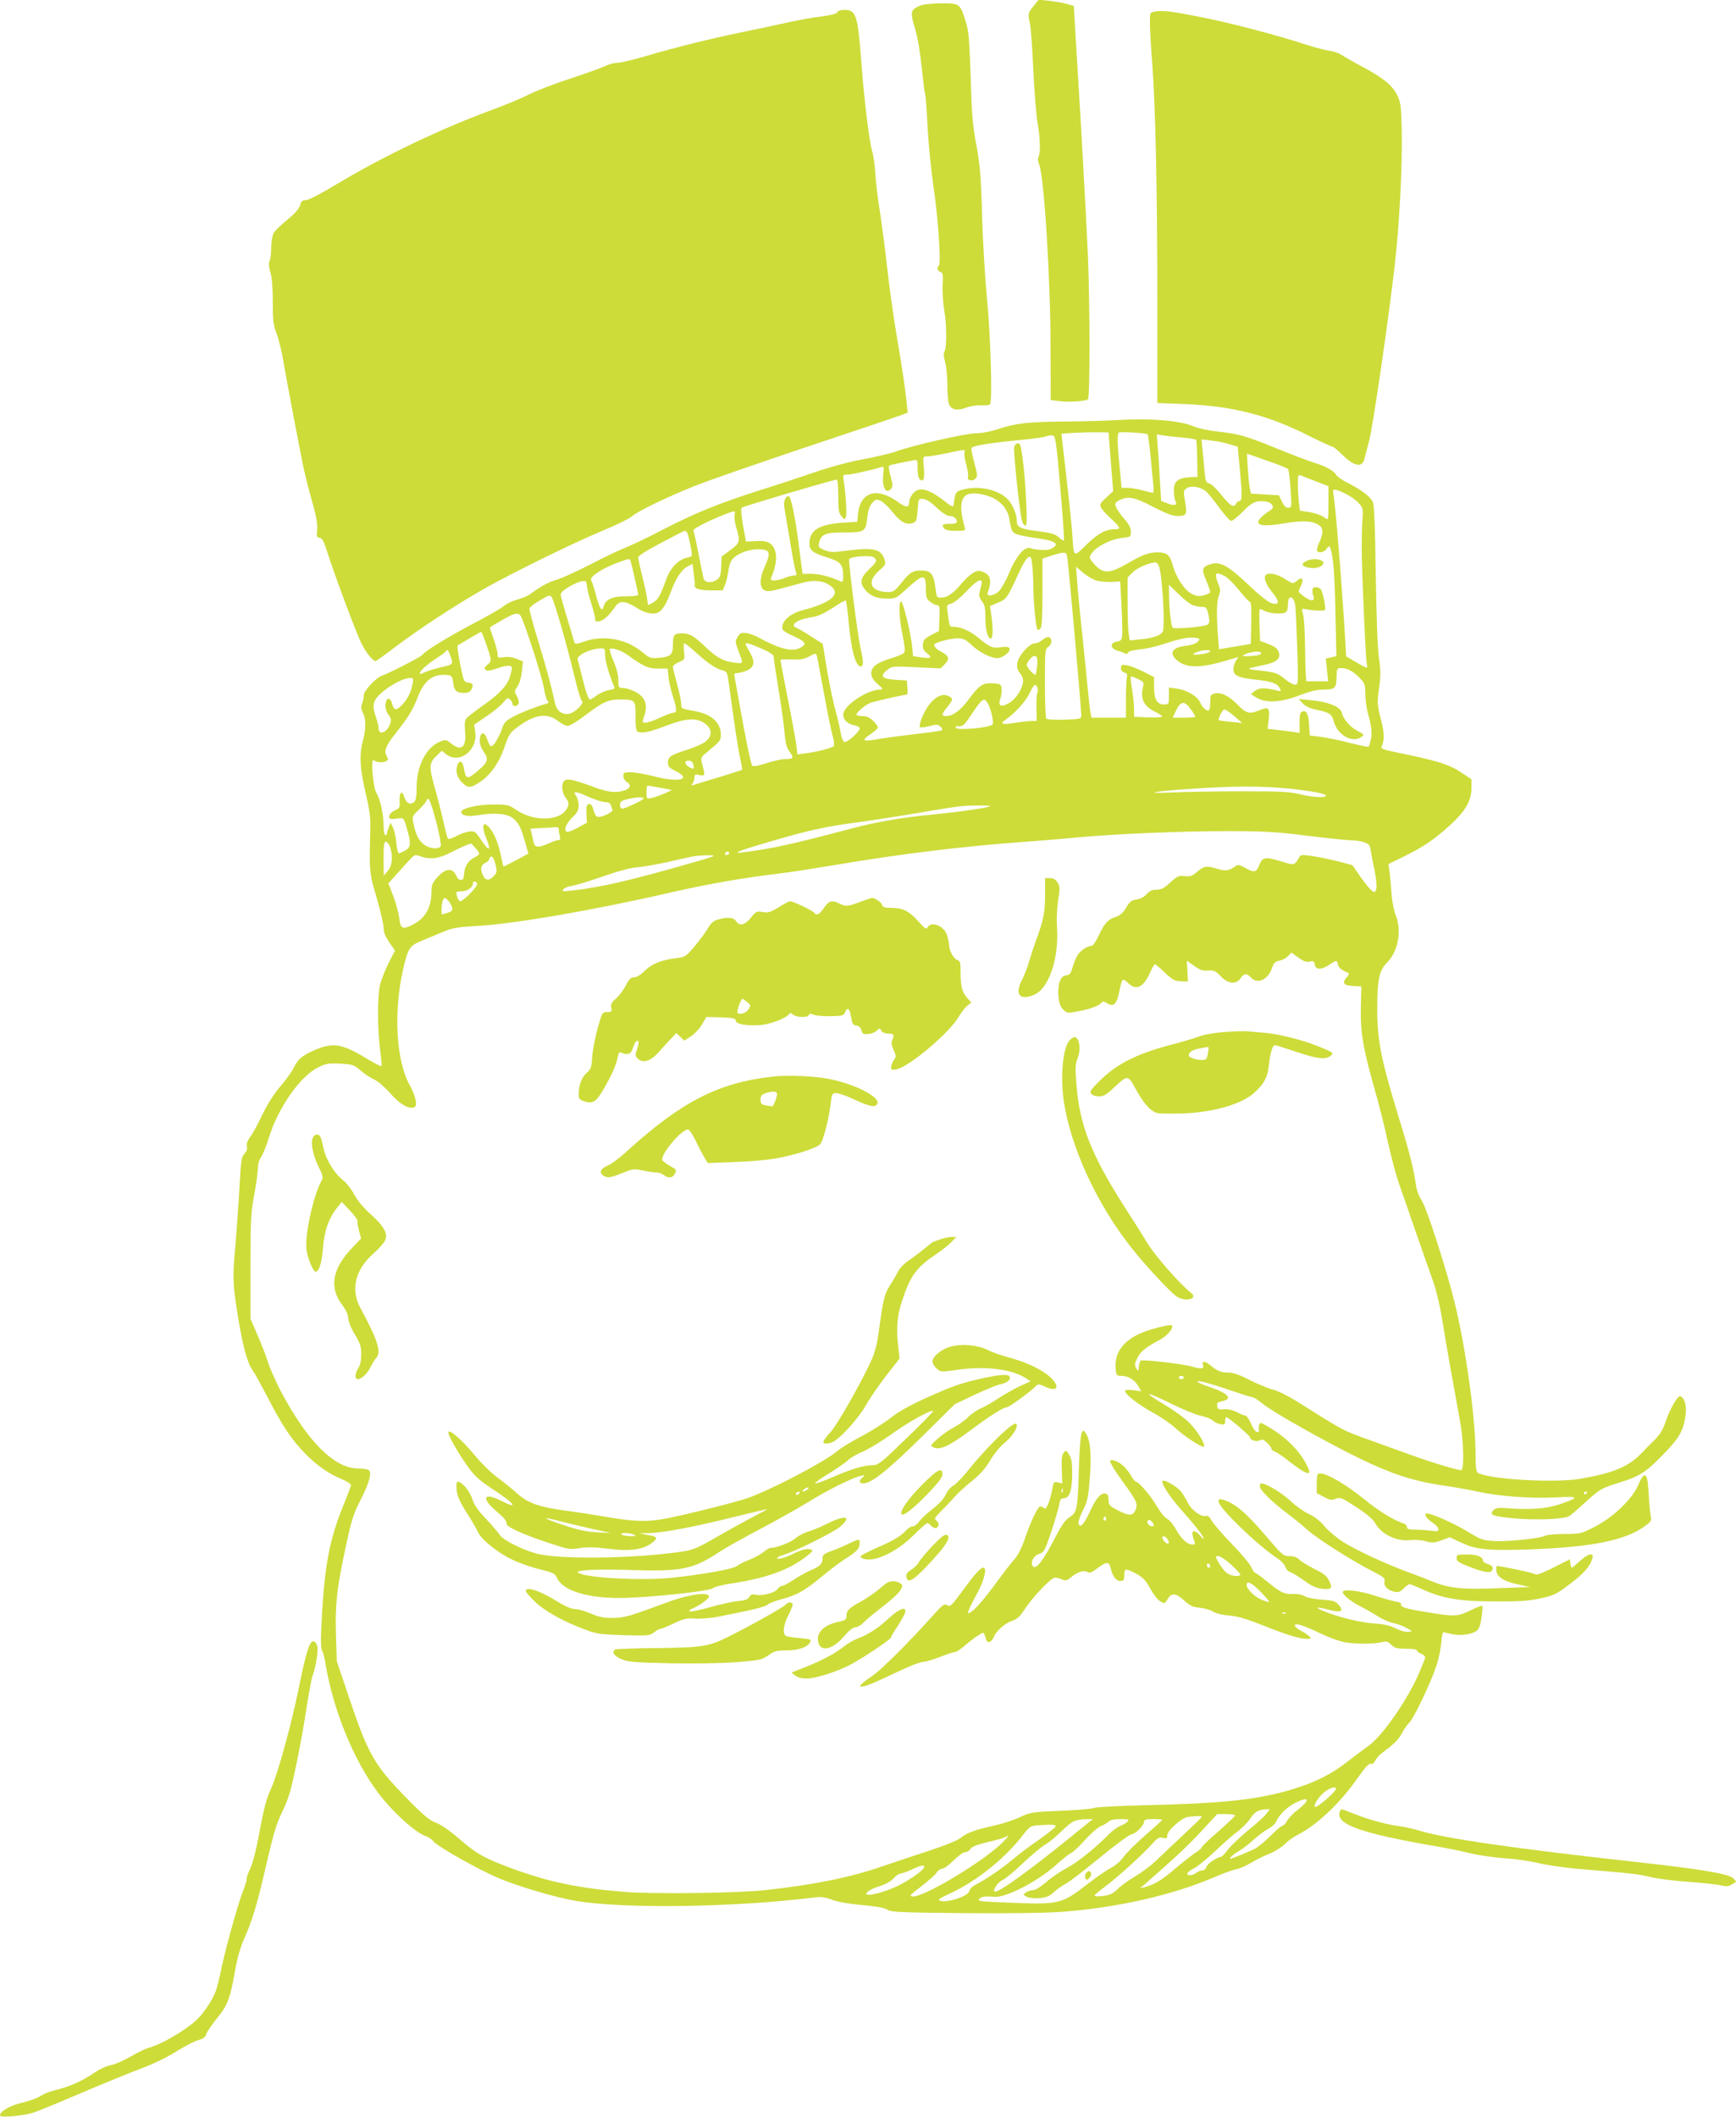 <?xml version="1.0" standalone="no"?>
<!DOCTYPE svg PUBLIC "-//W3C//DTD SVG 20010904//EN"
 "http://www.w3.org/TR/2001/REC-SVG-20010904/DTD/svg10.dtd">
<svg version="1.0" xmlns="http://www.w3.org/2000/svg"
 width="1050pt" height="1280pt" viewBox="0 0 1050 1280"
 preserveAspectRatio="xMidYMid meet">
<g transform="translate(0,1280) scale(0.1,-0.1)"
fill="#cddc39" stroke="none">
<path d="M6252 12764 c-35 -42 -36 -49 -22 -109 5 -22 14 -148 20 -280 6 -132
18 -276 26 -321 16 -90 18 -182 5 -203 -5 -8 -4 -26 4 -45 30 -70 69 -694 69
-1103 l1 -322 54 -7 c54 -7 152 -1 171 11 13 8 13 546 0 875 -6 135 -24 472
-40 750 -17 278 -34 561 -38 630 l-7 124 -42 12 c-23 7 -70 15 -106 19 l-64 7
-31 -38z"/>
<path d="M5565 12766 c-58 -25 -61 -37 -32 -134 17 -55 32 -144 42 -241 9 -85
18 -158 21 -162 3 -5 9 -91 14 -191 5 -101 21 -262 35 -358 29 -194 48 -470
34 -485 -14 -15 -10 -33 9 -39 15 -5 17 -16 13 -83 -1 -43 3 -109 10 -148 15
-82 16 -224 2 -250 -7 -12 -6 -31 3 -63 8 -25 14 -87 14 -138 0 -51 4 -104 10
-118 13 -34 50 -42 101 -22 22 9 62 16 90 15 27 -1 52 1 57 5 15 16 4 413 -18
636 -12 124 -26 353 -30 510 -7 242 -13 306 -35 425 -22 117 -28 185 -34 410
-8 231 -12 279 -30 335 -34 109 -36 110 -149 110 -57 -1 -109 -6 -127 -14z"/>
<path d="M5064 12726 c-3 -9 -37 -18 -99 -26 -52 -6 -143 -23 -202 -36 -60
-14 -184 -40 -277 -59 -197 -41 -397 -90 -585 -146 -74 -21 -149 -39 -168 -39
-19 0 -50 -8 -71 -19 -20 -10 -116 -44 -212 -76 -96 -31 -209 -75 -250 -96
-41 -21 -138 -62 -215 -90 -314 -115 -664 -282 -949 -453 -94 -57 -170 -96
-185 -96 -22 0 -29 -6 -36 -32 -7 -22 -33 -50 -78 -88 -38 -30 -75 -66 -82
-80 -8 -14 -14 -53 -15 -88 0 -35 -4 -71 -10 -81 -6 -12 -4 -34 5 -66 10 -32
15 -94 15 -180 0 -115 3 -141 24 -196 13 -35 31 -109 40 -164 17 -102 81 -439
117 -620 11 -55 36 -156 56 -224 26 -92 34 -136 31 -172 -4 -42 -3 -48 15 -51
16 -2 26 -22 47 -88 39 -124 178 -497 206 -551 29 -58 73 -111 88 -106 6 3 61
42 121 88 143 108 356 247 525 344 173 98 532 275 725 356 83 34 161 73 175
85 35 32 205 114 383 186 84 33 386 138 672 234 286 95 541 181 568 191 l47
18 -6 60 c-9 87 -28 215 -63 420 -17 99 -42 281 -56 405 -14 124 -35 281 -46
350 -11 69 -23 166 -25 215 -3 50 -12 110 -20 135 -16 53 -48 312 -64 530 -21
286 -32 320 -101 320 -24 0 -42 -5 -45 -14z"/>
<path d="M6985 12730 c-30 -5 -30 -5 -30 -75 1 -39 6 -137 13 -220 20 -256 32
-773 32 -1436 l0 -636 158 -6 c295 -12 505 -65 752 -189 74 -37 140 -68 147
-68 6 0 34 -22 62 -50 71 -71 122 -80 134 -23 4 15 16 62 27 103 23 82 116
721 155 1058 30 258 48 614 43 829 -3 141 -6 163 -26 205 -31 63 -79 102 -209
173 -60 32 -119 66 -133 75 -14 10 -45 20 -70 23 -25 4 -88 20 -140 37 -174
57 -452 130 -624 164 -188 38 -246 45 -291 36z"/>
<path d="M6760 10260 c-63 -4 -205 -8 -315 -9 -227 -2 -302 -10 -409 -46 -46
-15 -97 -25 -133 -25 -61 0 -395 -76 -489 -112 -29 -10 -113 -30 -188 -44 -82
-15 -197 -45 -293 -78 -87 -30 -239 -80 -338 -111 -244 -77 -400 -141 -590
-240 -88 -46 -187 -93 -220 -106 -33 -12 -127 -57 -210 -100 -82 -42 -175 -85
-206 -94 -50 -14 -96 -39 -166 -90 -12 -9 -44 -22 -72 -30 -28 -7 -68 -26 -88
-43 -21 -16 -105 -64 -188 -107 -144 -76 -287 -163 -300 -185 -7 -11 -205
-113 -243 -125 -36 -11 -112 -92 -112 -120 0 -13 -4 -35 -10 -50 -7 -19 -6
-34 5 -55 19 -37 19 -99 0 -170 -23 -84 -18 -168 16 -313 23 -97 31 -152 29
-207 -7 -273 -7 -276 38 -428 23 -79 42 -161 42 -182 0 -27 10 -52 34 -88 l35
-50 -39 -77 c-22 -43 -45 -103 -52 -134 -16 -72 -15 -269 1 -389 7 -51 11 -96
8 -99 -3 -3 -47 20 -98 51 -143 87 -201 94 -315 42 -72 -33 -90 -49 -119 -106
-13 -25 -49 -74 -80 -110 -36 -42 -75 -103 -108 -170 -27 -58 -61 -120 -75
-137 -16 -22 -22 -40 -19 -55 4 -15 -1 -30 -14 -44 -18 -19 -22 -42 -30 -195
-5 -96 -17 -257 -25 -359 -18 -201 -17 -229 15 -430 28 -173 57 -282 87 -323
13 -17 55 -95 95 -171 88 -170 143 -252 223 -334 71 -73 144 -124 224 -157 32
-13 56 -29 55 -37 -1 -7 -22 -62 -47 -123 -80 -197 -110 -348 -128 -648 -9
-158 -9 -213 0 -227 6 -10 16 -49 22 -87 46 -275 170 -579 317 -774 89 -118
229 -245 293 -264 13 -4 32 -18 42 -30 24 -31 280 -175 398 -224 121 -50 337
-114 459 -135 290 -50 967 -40 1447 20 39 5 64 2 107 -14 34 -13 104 -25 183
-32 85 -8 136 -17 153 -29 22 -14 78 -16 471 -20 286 -2 499 1 595 9 329 26
654 100 901 205 56 24 118 47 139 51 20 3 61 21 91 39 30 18 80 43 111 55 32
13 73 38 92 57 19 19 53 44 75 55 121 61 262 194 371 351 42 60 65 85 76 81
10 -3 20 5 27 20 6 13 28 37 49 52 65 47 94 77 115 118 11 21 30 48 43 60 26
24 132 247 164 346 12 35 24 95 28 132 3 37 9 68 12 68 3 0 26 -5 50 -11 53
-12 124 -3 153 20 15 13 23 36 29 81 5 35 7 66 4 69 -3 3 -35 -9 -71 -27 -77
-38 -97 -39 -269 -10 -127 20 -160 32 -150 49 3 4 -11 11 -32 14 -21 4 -80 20
-131 37 -87 28 -174 39 -189 25 -12 -12 41 -58 102 -89 33 -17 83 -45 110 -63
28 -17 68 -35 90 -39 21 -4 57 -17 80 -29 40 -22 40 -22 12 -25 -16 -2 -48 7
-75 21 -34 17 -70 26 -132 30 -87 6 -215 38 -305 75 -59 24 -43 28 34 7 71
-18 92 -8 59 29 -20 24 -32 28 -103 33 -46 3 -91 12 -105 21 -14 9 -42 15 -65
13 -55 -3 -79 8 -158 73 -38 31 -72 56 -77 56 -4 0 -14 15 -21 32 -7 18 -61
83 -120 143 -58 61 -113 124 -122 142 -12 22 -22 30 -35 26 -29 -7 -88 38
-109 82 -10 22 -29 52 -42 68 -25 30 -99 72 -109 62 -12 -11 39 -91 105 -166
90 -101 143 -169 143 -181 0 -6 -9 1 -21 16 -26 33 -53 35 -46 4 2 -13 8 -31
12 -40 5 -14 2 -18 -13 -18 -30 0 -68 35 -99 91 -15 28 -39 57 -54 65 -15 7
-42 41 -63 77 -33 59 -108 147 -126 147 -5 0 -20 21 -35 46 -27 46 -76 84
-108 84 -17 0 -17 -2 -1 -32 9 -18 41 -65 69 -104 79 -106 89 -129 73 -165
-16 -37 -40 -37 -109 -1 -49 26 -54 31 -54 62 0 25 -5 35 -18 38 -28 6 -57
-26 -92 -103 -37 -81 -61 -107 -71 -80 -4 10 6 42 25 80 29 57 33 76 43 202
11 144 2 229 -26 268 -13 18 -14 18 -24 -1 -6 -11 -13 -100 -16 -199 -7 -262
-11 -279 -56 -309 -29 -19 -50 -50 -93 -133 -67 -129 -109 -184 -128 -166 -21
21 1 66 37 77 29 9 33 17 73 135 23 69 44 143 48 163 4 31 10 38 28 38 34 0
50 49 50 150 0 67 -4 92 -19 115 -18 27 -19 28 -33 9 -11 -14 -14 -41 -11
-102 l3 -82 -26 5 c-24 6 -27 3 -33 -32 -13 -74 -37 -136 -49 -124 -6 6 -17
11 -25 11 -15 0 -57 -87 -97 -205 -17 -49 -41 -94 -60 -115 -18 -19 -65 -80
-105 -135 -76 -104 -133 -170 -162 -186 -16 -8 -17 -7 -8 16 5 14 27 58 49 98
44 80 63 157 39 157 -18 0 -49 -34 -132 -147 -61 -84 -69 -91 -87 -80 -18 11
-27 4 -92 -68 -137 -154 -312 -328 -362 -360 -28 -18 -57 -41 -65 -50 -14 -16
-12 -17 20 -11 19 4 99 38 178 77 79 38 156 69 172 69 16 0 63 14 105 30 42
17 83 30 91 30 9 0 38 19 64 43 27 23 63 50 80 60 32 20 29 21 45 -28 7 -25
32 -17 45 15 16 39 69 85 114 100 27 8 46 26 73 68 51 77 161 192 184 192 10
0 29 -5 43 -11 22 -10 29 -8 56 15 37 31 77 43 99 29 11 -7 26 -1 59 24 53 40
70 41 78 6 13 -55 33 -83 59 -83 22 0 25 4 25 35 0 42 9 43 75 7 40 -22 56
-40 82 -88 17 -32 44 -67 59 -76 27 -17 28 -17 46 12 24 40 50 38 101 -9 35
-32 51 -39 94 -43 28 -3 64 -13 79 -23 15 -10 50 -19 78 -22 69 -5 112 -17
246 -70 129 -51 201 -73 245 -73 26 0 28 2 14 15 -9 9 -31 24 -49 33 -19 9
-36 23 -38 31 -7 21 48 5 152 -45 50 -24 115 -48 145 -54 66 -12 173 -13 224
-1 33 8 41 6 62 -15 21 -20 34 -24 90 -24 38 0 65 -4 65 -10 0 -6 11 -15 25
-20 14 -5 25 -15 25 -22 0 -7 -20 -56 -43 -109 -75 -166 -223 -375 -306 -431
-25 -18 -75 -55 -111 -83 -113 -90 -224 -143 -392 -189 -196 -52 -400 -72
-833 -82 -165 -4 -309 -11 -319 -17 -11 -5 -101 -13 -200 -17 -174 -7 -184 -9
-246 -38 -36 -17 -105 -40 -155 -51 -118 -26 -170 -45 -206 -76 -18 -14 -91
-44 -182 -74 -84 -27 -217 -72 -297 -99 -188 -65 -404 -109 -705 -142 -157
-18 -670 -24 -841 -11 -276 22 -451 57 -673 137 -176 64 -227 92 -333 184 -59
51 -111 87 -141 98 -39 14 -73 42 -176 147 -199 204 -234 265 -352 616 l-72
214 -5 157 c-6 188 6 288 60 538 34 159 47 199 89 280 54 106 70 167 48 181
-8 5 -36 9 -63 9 -144 0 -308 165 -469 470 -30 58 -65 137 -77 175 -12 39 -41
113 -64 165 l-41 95 0 315 c0 284 2 327 23 437 12 66 22 139 22 161 0 23 8 49
18 63 10 13 33 69 50 124 56 180 189 368 297 421 50 24 64 26 134 22 73 -4 82
-7 121 -41 23 -20 61 -45 84 -55 23 -11 66 -49 98 -85 57 -65 111 -96 144 -83
21 8 9 67 -27 132 -84 149 -100 447 -39 711 29 121 38 134 112 165 34 14 92
38 128 53 56 24 85 29 210 36 225 13 707 96 1180 205 219 50 433 87 660 114
52 6 199 29 325 50 388 66 772 113 1150 140 83 6 218 17 300 25 228 22 651 40
930 39 209 0 285 -4 466 -27 119 -15 238 -27 265 -28 27 0 65 -5 84 -12 30
-10 36 -17 41 -52 3 -22 14 -76 23 -119 9 -44 14 -92 11 -107 -6 -25 -9 -27
-26 -16 -11 7 -42 44 -69 83 l-50 72 -77 21 c-43 11 -113 26 -157 33 -66 10
-79 10 -86 -3 -31 -53 -30 -53 -104 -30 -102 32 -120 29 -139 -19 -18 -46 -32
-49 -87 -17 -33 18 -43 20 -57 9 -40 -28 -60 -31 -109 -16 -67 20 -82 18 -122
-17 -30 -26 -41 -30 -76 -27 -37 4 -45 1 -88 -39 -37 -34 -55 -43 -83 -43 -26
0 -42 -7 -59 -26 -14 -17 -37 -29 -61 -33 -32 -5 -43 -13 -64 -50 -19 -32 -36
-47 -66 -57 -46 -15 -65 -38 -102 -116 -15 -32 -33 -58 -41 -58 -27 0 -72 -31
-88 -62 -9 -17 -22 -50 -28 -72 -10 -33 -17 -42 -38 -44 -35 -4 -52 -53 -46
-129 4 -40 11 -60 29 -78 24 -23 25 -23 97 -9 72 13 125 35 137 54 4 6 15 4
30 -6 39 -26 61 -6 75 71 7 36 16 68 21 70 4 3 19 -6 33 -20 48 -48 94 -25
134 68 12 26 24 47 27 47 3 0 31 -23 61 -52 47 -44 60 -51 97 -52 l42 -1 -3
63 -4 63 44 -31 c34 -25 51 -31 84 -29 37 3 46 -2 77 -34 43 -47 95 -52 121
-12 20 30 37 32 61 5 39 -44 104 -16 128 55 11 32 20 41 46 46 18 4 41 16 52
28 l20 21 41 -30 c32 -23 49 -29 69 -25 23 5 28 3 31 -17 4 -33 40 -34 85 -4
46 32 51 32 55 4 3 -19 25 -37 63 -51 6 -2 2 -13 -7 -24 -33 -36 -23 -52 34
-55 l52 -3 -3 -130 c-3 -150 13 -243 84 -495 25 -85 61 -229 80 -319 20 -90
50 -202 67 -250 17 -47 63 -180 103 -296 40 -115 87 -249 104 -297 20 -55 43
-154 61 -270 28 -168 51 -300 101 -573 22 -119 26 -295 6 -295 -24 0 -184 48
-309 94 -71 25 -185 67 -255 92 -142 50 -155 57 -367 191 -98 63 -167 100
-204 109 -31 8 -96 35 -144 59 -61 32 -100 45 -128 45 -45 0 -70 10 -113 47
-29 24 -50 23 -41 -1 9 -23 -9 -26 -62 -11 -60 18 -306 46 -316 37 -3 -4 -8
-20 -10 -37 -3 -30 -3 -30 -16 -8 -11 19 -9 29 8 63 20 39 51 64 140 111 42
23 81 71 68 84 -9 9 -137 -23 -193 -49 -107 -49 -156 -121 -147 -216 4 -37 6
-40 34 -40 41 0 80 -23 102 -61 l19 -32 -46 6 c-25 4 -49 3 -52 -2 -9 -15 79
-85 166 -132 45 -24 105 -65 133 -90 56 -52 162 -122 176 -117 17 6 -36 95
-88 146 -29 29 -99 79 -155 112 -56 33 -95 60 -86 60 9 0 71 -27 137 -60 67
-33 145 -65 174 -71 29 -6 62 -19 73 -29 11 -10 32 -20 48 -22 23 -5 27 -2 27
18 0 13 4 24 8 24 11 0 142 -111 142 -121 0 -17 39 -30 59 -19 16 8 25 5 45
-15 15 -14 26 -30 26 -36 0 -5 10 -13 23 -18 12 -5 46 -27 74 -50 124 -97 157
-104 113 -23 -45 85 -129 167 -232 226 -45 26 -46 27 -53 7 -3 -12 -3 -25 0
-31 3 -5 -1 -10 -10 -10 -10 0 -25 20 -38 50 -12 27 -27 50 -34 50 -7 0 -30 9
-52 21 -26 13 -54 19 -78 17 -33 -3 -38 0 -41 20 -3 18 2 23 27 28 72 15 42
49 -82 90 -54 19 -74 30 -60 32 13 2 89 -19 170 -47 82 -28 154 -51 161 -51 7
0 34 -18 60 -39 55 -47 387 -234 587 -331 191 -93 324 -136 492 -161 76 -11
178 -29 226 -40 124 -27 320 -42 467 -34 143 8 147 1 25 -41 -83 -28 -181 -35
-322 -24 -50 4 -66 2 -80 -12 -28 -28 -6 -37 118 -49 138 -13 312 -6 342 14
12 8 59 49 105 91 81 73 87 76 197 111 129 40 164 64 286 192 81 85 105 132
115 228 5 51 -9 94 -33 102 -15 5 -63 -77 -88 -152 -19 -56 -35 -81 -79 -124
-10 -9 -41 -40 -69 -70 -79 -81 -167 -118 -367 -153 -143 -25 -510 -7 -609 30
-24 9 -25 11 -27 148 -3 214 -62 629 -125 884 -49 201 -169 572 -199 619 -16
23 -32 64 -35 90 -15 102 -37 194 -99 395 -113 368 -136 482 -136 675 0 178
12 233 59 280 68 68 91 194 52 289 -11 27 -22 84 -25 132 -3 47 -8 106 -12
130 l-6 45 88 43 c124 61 187 104 281 189 97 88 133 150 133 229 l0 52 -56 37
c-71 48 -131 68 -306 106 -205 43 -188 37 -177 66 14 37 11 77 -12 166 -19 76
-20 89 -8 175 11 77 10 110 -1 185 -8 59 -15 243 -19 507 -4 298 -10 421 -18
436 -19 34 -70 72 -144 110 -38 18 -73 43 -79 54 -13 24 -65 52 -135 73 -27 8
-122 44 -210 80 -201 82 -241 93 -368 107 -56 6 -122 20 -146 31 -81 36 -265
51 -461 39z m-49 -155 c4 -44 10 -124 14 -178 l8 -97 -42 -39 c-39 -36 -42
-41 -30 -63 7 -12 34 -43 61 -66 53 -49 59 -62 26 -62 -60 0 -104 -24 -175
-92 -83 -81 -78 -86 -88 72 -4 52 -20 207 -36 344 -16 137 -29 250 -29 252 0
4 142 11 220 10 l65 -1 6 -80z m230 69 c3 -2 11 -61 18 -131 6 -71 14 -149 17
-175 2 -27 1 -48 -3 -48 -4 0 -33 7 -63 15 -30 8 -71 15 -91 15 l-35 0 -12
123 c-14 140 -15 200 -5 211 7 7 160 -2 174 -10z m-528 -323 c15 -172 25 -316
22 -319 -3 -3 -17 5 -31 19 -21 19 -44 26 -119 36 -114 14 -135 24 -135 64 0
38 -24 97 -53 128 -56 61 -182 88 -278 59 -40 -11 -41 -14 -52 -96 -1 -9 -20
0 -52 26 -99 78 -158 92 -194 46 -12 -15 -21 -34 -21 -43 -1 -44 -17 -44 -74
-3 -123 87 -222 57 -236 -73 l-5 -50 -90 -6 c-142 -10 -199 -46 -199 -125 0
-43 18 -57 111 -86 79 -25 93 -42 93 -116 0 -29 -3 -33 -17 -27 -67 30 -126
44 -174 45 l-55 0 -22 170 c-22 173 -48 300 -62 300 -18 0 -32 -32 -27 -62 5
-31 16 -98 51 -303 8 -44 17 -88 21 -97 5 -14 2 -18 -13 -18 -11 0 -36 -7 -55
-15 -20 -8 -48 -15 -63 -15 -21 0 -25 3 -19 18 26 60 35 119 25 155 -15 53
-46 70 -118 65 l-60 -3 -18 98 c-10 59 -14 101 -8 107 8 8 556 170 576 170 4
0 8 -45 8 -99 0 -83 3 -103 19 -122 18 -22 20 -23 27 -6 7 19 0 134 -12 215
-7 41 -6 42 22 42 24 0 148 28 206 46 14 4 15 -1 11 -35 -11 -83 14 -135 47
-96 11 13 10 26 -3 73 -8 31 -14 60 -11 63 4 7 26 12 147 35 27 6 27 5 27 -49
0 -36 5 -59 15 -67 22 -18 29 8 22 81 -5 59 -5 59 21 59 15 0 69 9 121 20 114
24 110 24 104 2 -2 -11 3 -44 12 -74 8 -30 13 -62 10 -70 -9 -22 25 -32 44
-13 14 14 14 23 -6 97 -12 45 -20 85 -17 89 8 13 100 29 262 45 90 8 174 19
185 24 12 5 31 8 42 7 19 -2 22 -20 48 -316z m740 303 c43 -4 79 -10 82 -14 2
-3 5 -55 6 -115 l2 -109 -48 -2 c-71 -5 -95 -24 -95 -80 0 -25 4 -54 10 -64
14 -25 -7 -31 -51 -13 l-36 14 -7 117 c-3 64 -9 155 -13 201 l-6 84 39 -6 c21
-4 74 -9 117 -13z m282 -40 l51 -15 12 -127 c16 -167 16 -202 -2 -202 -8 0
-16 -7 -20 -15 -11 -29 -36 -14 -87 50 -28 36 -61 68 -74 71 -20 5 -24 14 -29
67 -3 34 -8 93 -12 131 l-7 69 59 -7 c33 -3 82 -13 109 -22z m355 -150 c5 -5
12 -60 16 -122 7 -110 7 -112 -14 -112 -15 0 -27 11 -39 38 l-18 37 -85 5 -84
5 -7 35 c-4 19 -9 74 -12 121 l-5 86 119 -42 c66 -22 123 -45 129 -51z m170
-75 l75 -29 0 -104 c0 -92 -2 -103 -15 -92 -23 19 -63 34 -112 41 l-45 7 -7
51 c-3 29 -6 78 -6 111 0 51 2 57 18 51 9 -4 51 -20 92 -36z m-670 -57 c14
-10 51 -56 83 -100 33 -45 66 -82 74 -82 9 0 39 25 68 54 55 57 80 70 135 64
42 -4 64 -35 36 -52 -39 -24 -76 -58 -76 -72 0 -24 50 -27 156 -9 111 19 170
16 209 -9 30 -20 31 -46 5 -105 -11 -23 -17 -47 -14 -52 10 -16 43 -9 58 13
12 16 17 18 21 7 19 -51 27 -147 32 -385 l6 -272 -32 -7 -32 -7 7 -69 7 -69
-62 0 c-33 0 -64 0 -68 0 -5 0 -8 82 -9 183 -1 100 -6 199 -12 220 -11 38 -11
38 16 33 33 -8 111 -11 116 -5 7 8 -13 111 -25 125 -14 17 -49 18 -50 2 -2
-20 -2 -21 6 -45 9 -32 -18 -30 -62 3 -32 24 -33 26 -18 54 26 50 11 68 -26
34 -17 -15 -22 -14 -67 15 -60 38 -122 43 -122 10 0 -25 15 -53 53 -101 37
-47 34 -68 -10 -56 -21 5 -73 46 -140 110 -123 116 -171 143 -225 128 -58 -17
-63 -30 -33 -99 14 -33 25 -65 25 -70 0 -6 -17 -15 -37 -20 -30 -9 -44 -7 -73
7 -45 22 -96 98 -117 175 -18 64 -35 77 -97 77 -46 0 -89 -16 -180 -69 -104
-60 -143 -61 -192 -8 -40 43 -40 46 -15 79 30 37 115 79 176 85 54 6 55 6 55
38 0 23 -11 45 -40 77 -22 25 -44 57 -50 72 -8 23 -6 27 20 41 52 27 93 19
205 -40 74 -38 117 -55 143 -55 59 0 63 6 50 84 -11 64 -10 70 8 83 24 18 79
11 114 -15z m845 -16 c28 -13 64 -38 80 -55 28 -31 30 -36 26 -99 -3 -37 -5
-112 -5 -167 0 -139 23 -663 30 -704 7 -38 10 -38 -68 7 l-56 33 -6 107 c-20
333 -60 827 -72 880 -6 28 8 28 71 -2z m-2125 -29 c52 -27 87 -73 95 -126 12
-71 15 -78 41 -90 14 -6 60 -16 102 -22 137 -18 168 -37 111 -67 -22 -12 -83
-10 -131 4 -32 9 -83 -51 -122 -145 -20 -49 -49 -101 -63 -115 -29 -29 -79
-37 -69 -10 26 68 18 107 -25 124 -27 12 -36 11 -63 -4 -17 -10 -47 -37 -66
-60 -52 -62 -87 -88 -123 -90 -31 -1 -32 0 -39 58 -11 86 -27 106 -86 106 -53
0 -70 -11 -126 -82 -32 -40 -44 -48 -72 -48 -107 0 -135 59 -59 127 43 38 44
42 34 72 -22 63 -67 72 -238 50 -74 -10 -91 -9 -125 5 -34 14 -38 19 -32 43
12 52 38 63 141 63 134 0 141 4 150 85 5 47 13 73 29 92 21 24 26 26 52 15 16
-7 48 -37 72 -68 47 -60 83 -80 122 -67 23 8 25 15 30 78 5 70 5 70 34 68 18
-1 46 -19 81 -53 35 -32 63 -50 78 -50 28 0 52 -23 42 -40 -4 -6 -22 -9 -40
-8 -41 2 -52 -6 -35 -27 9 -10 31 -15 72 -15 52 0 59 2 54 18 -34 117 -29 183
16 202 33 14 106 3 158 -23z m-1567 -101 c-3 -13 2 -49 11 -79 24 -82 22 -90
-36 -133 l-53 -39 -3 -62 c-2 -51 -7 -65 -25 -78 -33 -23 -76 -20 -82 8 -3 12
-17 81 -31 152 -14 72 -28 133 -30 137 -6 9 96 61 181 94 75 29 73 29 68 0z
m-287 -107 c9 -15 33 -133 28 -140 -2 -4 -16 -9 -31 -12 -50 -11 -98 -61 -123
-129 -37 -103 -49 -123 -80 -142 -17 -9 -30 -16 -31 -14 0 2 -2 18 -5 37 -2
19 -15 80 -29 135 -14 56 -25 108 -25 116 0 9 54 43 138 87 75 40 140 73 144
73 4 0 10 -5 14 -11z m472 -105 c29 -8 28 -35 -3 -102 -32 -70 -33 -124 -2
-141 18 -9 36 -8 97 9 41 11 102 27 134 36 69 19 126 13 167 -17 70 -50 10
-103 -166 -149 -80 -20 -137 -75 -121 -117 3 -8 35 -27 72 -43 69 -31 76 -45
33 -68 -48 -25 -126 -6 -249 62 -25 14 -60 27 -79 28 -29 3 -37 -2 -50 -24
-15 -25 -14 -32 2 -75 35 -92 37 -87 -21 -80 -66 8 -104 28 -172 92 -77 73
-99 85 -146 85 -48 0 -54 -9 -54 -75 0 -54 -16 -67 -85 -73 -51 -4 -56 -2
-102 36 -95 79 -232 103 -349 63 -40 -15 -56 -17 -59 -8 -2 7 -22 73 -44 147
-23 75 -41 140 -40 145 1 28 127 94 150 80 5 -4 9 -16 9 -28 0 -12 11 -58 25
-102 14 -44 25 -88 25 -99 0 -15 5 -17 28 -12 26 6 58 36 95 90 25 36 60 33
127 -9 57 -37 113 -46 141 -22 23 18 43 55 68 122 29 79 64 131 100 150 l30
15 7 -58 c4 -31 7 -61 6 -66 -7 -24 23 -36 95 -36 l74 0 14 33 c8 19 17 58 21
87 5 38 14 60 31 76 44 41 133 63 191 48z m1826 -36 c8 -38 85 -908 86 -965 0
-20 -5 -21 -102 -25 -63 -2 -106 1 -110 7 -4 5 -8 102 -8 215 0 194 1 206 20
218 24 15 26 50 4 59 -8 3 -25 -4 -38 -16 -12 -11 -33 -21 -46 -21 -33 0 -97
-71 -106 -116 -5 -28 -2 -42 16 -66 17 -23 21 -38 16 -61 -9 -47 -48 -100 -89
-122 -46 -24 -62 -13 -46 32 6 18 9 44 7 60 -3 26 -7 28 -51 31 -62 4 -82 -9
-148 -97 -51 -69 -95 -101 -138 -101 -28 0 -27 10 9 55 37 46 37 52 4 67 -52
24 -121 -36 -160 -138 -9 -24 -14 -47 -10 -51 3 -4 29 -1 57 6 45 12 53 11 67
-3 9 -8 13 -18 10 -21 -3 -4 -79 -15 -169 -25 -90 -11 -192 -24 -226 -31 -85
-15 -95 -8 -40 30 26 17 47 37 47 42 0 6 -13 24 -29 40 -22 21 -39 29 -65 29
-20 0 -36 4 -36 8 0 15 54 60 85 72 24 9 205 50 222 50 2 0 3 19 1 43 l-3 42
-50 3 c-101 5 -119 21 -67 62 26 21 33 22 174 15 l147 -7 25 25 c31 31 26 51
-18 74 -30 15 -46 31 -46 45 0 12 100 38 143 38 33 0 48 -7 84 -41 49 -45 114
-78 155 -79 33 0 85 41 73 60 -5 8 -21 11 -52 6 -51 -7 -65 -1 -139 60 -51 41
-104 64 -150 64 -22 0 -21 -2 -36 114 -2 14 5 21 27 27 18 5 55 36 91 74 64
69 101 85 90 40 -3 -14 -9 -36 -12 -50 -4 -16 1 -33 15 -51 17 -22 21 -41 21
-103 0 -74 15 -125 35 -122 11 1 12 72 0 146 l-7 50 49 21 c52 22 52 21 133
196 17 38 39 72 49 78 16 8 19 3 25 -52 3 -33 6 -93 6 -132 0 -81 16 -246 25
-254 3 -3 11 0 18 7 9 9 12 68 12 218 l0 205 55 18 c75 24 89 24 94 -2z
m-1166 -10 c19 -19 15 -26 -33 -72 -51 -50 -57 -79 -24 -120 31 -39 71 -56
133 -56 52 0 57 2 113 53 105 97 123 99 123 13 0 -58 3 -67 26 -85 15 -12 34
-21 43 -21 14 0 16 -11 13 -78 l-3 -78 -47 -24 c-39 -21 -48 -30 -50 -56 -2
-25 3 -37 24 -53 35 -28 26 -35 -34 -26 l-49 7 -6 56 c-7 81 -57 283 -68 276
-15 -9 -10 -113 11 -209 13 -64 15 -94 8 -103 -6 -7 -41 -22 -79 -33 -87 -27
-119 -51 -119 -91 0 -23 10 -39 38 -64 33 -30 35 -33 15 -34 -80 -1 -223 -98
-223 -152 0 -31 26 -56 68 -64 18 -4 32 -12 32 -18 0 -20 -77 -89 -93 -83 -8
3 -18 26 -22 54 -4 26 -17 85 -30 130 -13 45 -36 155 -52 246 l-27 164 -71 45
c-38 25 -78 48 -87 51 -43 15 2 50 77 62 55 8 84 21 163 73 29 19 55 33 58 30
3 -4 10 -53 15 -110 17 -189 43 -288 75 -288 18 0 18 30 -1 110 -16 64 -75
531 -69 539 16 18 136 25 152 9z m-1474 -20 c9 -32 46 -195 46 -204 0 -6 -30
-10 -74 -10 -82 1 -125 -19 -136 -64 -8 -34 -25 -8 -45 70 -9 35 -21 73 -26
83 -8 14 -5 22 13 38 30 26 91 58 153 80 60 22 65 22 69 7z m3196 -32 c19 -52
37 -342 24 -392 -7 -25 -60 -44 -145 -51 l-56 -6 -6 39 c-4 22 -7 107 -7 191
l0 151 31 31 c26 27 98 58 137 60 7 1 17 -10 22 -23z m-377 -87 c22 -6 62 -9
91 -8 l51 3 8 -139 c4 -77 6 -158 5 -180 -3 -36 -6 -40 -33 -45 -44 -8 -41
-41 5 -55 19 -5 40 -13 46 -17 7 -5 14 -2 17 6 3 8 30 15 71 19 36 3 100 18
143 32 97 33 160 45 196 38 26 -5 27 -7 12 -23 -10 -11 -38 -21 -71 -25 -86
-10 -106 -44 -54 -89 55 -46 137 -47 289 -3 l81 24 -15 -23 c-8 -13 -15 -36
-15 -52 0 -37 30 -51 135 -62 96 -10 130 -22 145 -51 11 -20 10 -21 -14 -15
-75 19 -111 18 -136 -2 l-24 -20 34 -21 c56 -34 147 -29 259 14 62 24 107 35
143 35 72 0 80 7 82 74 1 54 2 56 29 56 37 0 75 -21 113 -62 28 -29 32 -40 32
-94 0 -34 7 -86 15 -115 23 -83 27 -121 18 -162 -5 -21 -11 -40 -13 -43 -3 -2
-56 9 -119 25 -63 16 -142 32 -175 36 l-62 7 -4 64 c-4 67 -16 91 -42 81 -12
-5 -16 -21 -16 -68 l0 -61 -37 6 c-21 3 -64 9 -97 12 l-59 7 7 59 c7 69 -1 76
-57 53 -60 -25 -80 -20 -133 35 -51 53 -100 76 -140 66 -21 -6 -24 -12 -24
-50 0 -23 -3 -46 -6 -49 -12 -12 -41 12 -54 43 -16 39 -81 78 -143 86 l-47 7
0 -52 c0 -50 -1 -51 -29 -51 -43 0 -61 31 -61 105 l0 61 -63 32 c-35 18 -80
35 -100 39 -33 5 -37 3 -37 -17 0 -14 8 -24 21 -27 15 -4 19 -11 15 -27 -3
-11 -6 -72 -6 -133 l0 -113 -104 0 -104 0 -6 28 c-3 15 -7 54 -11 87 -3 33
-18 186 -34 340 -17 154 -33 320 -36 369 l-7 89 43 -36 c24 -21 61 -42 82 -48z
m777 26 c16 -8 54 -47 85 -85 31 -39 60 -70 66 -70 6 0 9 -48 7 -127 l-3 -127
-96 -16 -96 -16 -7 89 c-9 133 -7 197 6 234 10 27 10 40 -1 66 -29 74 -22 84
39 52z m-197 -174 c16 -6 41 -11 57 -11 26 0 29 -4 39 -47 8 -40 7 -50 -5 -60
-17 -13 -201 -29 -211 -19 -10 9 -21 109 -22 191 l-1 69 58 -56 c31 -31 70
-62 85 -67z m-3876 47 c14 -18 87 -270 133 -460 21 -89 43 -164 50 -168 16
-10 -40 -67 -75 -76 -41 -10 -78 16 -88 63 -25 115 -54 221 -103 380 -30 98
-53 185 -52 193 2 8 28 29 58 46 64 38 65 38 77 22z m4497 -46 c3 -20 8 -137
12 -259 7 -221 7 -223 -14 -223 -11 0 -39 15 -61 34 -43 36 -58 41 -159 52
-35 3 -61 8 -58 11 3 3 37 11 78 19 88 17 117 40 102 81 -7 21 -22 33 -61 48
l-52 20 -3 93 c-2 52 -1 95 1 97 2 3 16 -2 32 -10 15 -8 50 -15 77 -15 54 0
62 8 62 59 0 55 35 49 44 -7z m-4686 -64 c18 -22 131 -370 141 -436 6 -35 15
-70 22 -78 9 -11 8 -15 -2 -18 -68 -20 -154 -53 -201 -78 -47 -25 -59 -37 -69
-67 -6 -20 -22 -56 -36 -79 -28 -48 -39 -46 -57 10 -15 45 -40 43 -44 -2 -2
-26 5 -47 23 -75 33 -48 27 -65 -43 -123 -56 -47 -65 -44 -77 25 -7 46 -30 50
-41 7 -9 -35 2 -67 32 -97 34 -34 50 -34 107 4 64 42 117 118 149 213 23 69
33 85 70 113 107 83 186 96 253 43 21 -16 47 -30 59 -30 11 0 57 27 101 61
114 86 143 99 217 99 90 0 93 -4 92 -102 -1 -52 3 -86 10 -90 23 -16 69 -7
171 32 121 46 180 51 231 20 54 -34 57 -82 5 -119 -15 -11 -58 -29 -96 -42
-108 -34 -125 -45 -125 -79 0 -26 7 -33 45 -52 103 -50 24 -72 -123 -34 -56
14 -121 26 -146 26 -41 0 -46 -2 -46 -23 0 -12 9 -28 20 -35 29 -18 25 -38
-11 -51 -49 -17 -98 -13 -174 15 -135 49 -173 58 -190 44 -22 -18 -18 -73 7
-105 17 -21 19 -33 12 -53 -31 -87 -199 -97 -314 -18 -43 29 -50 31 -140 31
-93 0 -190 -23 -190 -45 0 -23 41 -30 106 -19 97 17 178 8 210 -22 34 -32 44
-51 69 -138 l21 -73 -73 -39 c-41 -22 -75 -39 -77 -39 -2 0 -9 28 -16 63 -15
79 -45 149 -76 178 -21 20 -24 21 -30 5 -4 -10 3 -41 15 -70 35 -86 21 -91
-32 -11 -30 45 -36 50 -66 47 -18 -1 -53 -13 -79 -27 -25 -14 -49 -21 -53 -17
-3 4 -16 52 -28 107 -12 55 -36 148 -53 207 -34 121 -33 146 14 189 l30 29 25
-20 c81 -64 194 22 177 135 l-6 43 75 51 c41 27 86 65 100 82 22 28 28 31 41
20 9 -8 16 -20 16 -27 0 -19 29 -18 37 2 3 9 -2 29 -11 45 -16 27 -16 30 3 56
12 17 23 53 27 90 l7 63 -39 16 c-25 10 -51 14 -76 10 -35 -6 -38 -4 -38 16 0
13 -11 54 -24 93 -14 38 -24 70 -23 71 1 2 34 21 72 43 74 43 96 49 113 29z
m-210 -166 c37 -105 37 -110 11 -131 -18 -15 -21 -22 -12 -31 8 -9 25 -7 72 9
66 23 95 19 86 -10 -3 -11 -8 -29 -11 -41 -13 -49 -62 -103 -154 -168 -53 -37
-102 -75 -109 -84 -10 -12 -12 -34 -8 -81 9 -94 -24 -121 -84 -71 -26 22 -33
24 -61 14 -86 -30 -148 -146 -148 -277 0 -56 -4 -82 -15 -91 -23 -19 -49 -7
-59 28 -13 46 -31 34 -29 -20 2 -42 0 -46 -30 -59 -37 -16 -46 -56 -12 -52 11
1 31 4 44 5 21 3 26 -4 42 -62 26 -91 25 -112 -10 -133 -16 -9 -33 -17 -39
-17 -5 0 -12 29 -15 65 -3 36 -13 77 -21 92 l-14 28 -11 -28 c-6 -16 -11 -33
-11 -38 0 -5 -4 -9 -10 -9 -5 0 -10 26 -10 58 0 68 -21 162 -43 196 -21 32
-36 218 -16 199 15 -15 58 -17 77 -4 11 7 11 12 1 28 -18 30 -5 65 51 135 77
97 107 145 135 218 40 106 95 148 181 138 26 -3 30 -8 35 -46 6 -49 20 -62 66
-62 22 0 36 6 43 19 16 30 12 39 -17 43 -27 3 -29 7 -50 113 -12 61 -19 111
-15 113 4 1 36 20 72 42 36 21 67 39 70 39 3 0 16 -30 28 -67z m1274 -60 c70
-64 119 -96 159 -106 21 -5 27 -13 32 -43 3 -21 17 -123 32 -228 14 -104 33
-221 41 -258 9 -38 14 -70 12 -72 -2 -2 -62 -21 -133 -43 -72 -21 -141 -42
-155 -47 -20 -6 -23 -5 -12 6 6 7 12 23 12 36 0 20 4 22 31 16 35 -7 35 -6 13
79 -5 22 -1 32 17 47 99 82 99 82 99 118 0 76 -58 126 -168 145 -71 12 -72 13
-72 43 0 16 -11 70 -25 120 -14 49 -25 96 -25 103 0 7 16 20 36 28 36 15 37
16 31 65 -3 27 -2 49 2 49 5 0 38 -26 73 -58z m394 26 c56 -25 74 -38 74 -53
0 -11 13 -99 29 -195 16 -96 33 -213 36 -260 6 -66 13 -92 31 -116 27 -37 23
-44 -25 -44 -20 0 -72 -11 -115 -25 -58 -18 -82 -22 -87 -14 -9 16 -43 180
-74 359 -14 80 -28 157 -31 173 -5 23 -2 27 16 27 11 0 36 6 55 14 48 20 54
53 21 110 -14 25 -26 47 -26 50 0 12 24 5 96 -26z m-946 -40 c0 -36 23 -115
54 -189 6 -13 -1 -18 -31 -22 -21 -4 -54 -18 -73 -32 -18 -14 -37 -25 -41 -25
-10 0 -26 45 -49 140 -12 47 -23 93 -26 102 -7 25 75 65 139 67 25 1 27 -2 27
-41z m135 2 c98 -71 125 -83 185 -83 l58 0 5 -51 c3 -28 15 -80 26 -115 26
-78 26 -101 4 -101 -10 0 -47 -14 -81 -30 -35 -17 -74 -30 -87 -30 -22 0 -22
0 -7 45 21 66 3 112 -58 143 -24 12 -57 22 -72 22 -27 0 -28 2 -28 48 0 29
-11 72 -29 114 -16 37 -26 70 -23 73 12 11 68 -7 107 -35z m-1076 8 c25 -68
27 -64 -51 -83 -40 -9 -85 -24 -100 -31 -65 -33 -13 31 64 80 31 20 59 40 63
46 9 15 15 12 24 -12z m4601 13 c0 -8 -58 -21 -95 -20 -15 0 -13 3 10 14 34
15 85 19 85 6z m308 -13 c-3 -8 -27 -14 -64 -15 -58 -2 -58 -2 -29 12 39 18
98 20 93 3z m-2684 -30 c4 -18 23 -118 42 -223 19 -104 41 -214 50 -244 9 -33
12 -57 6 -63 -12 -12 -101 -35 -167 -43 l-52 -7 -7 59 c-4 32 -27 159 -52 282
-24 123 -44 227 -44 230 0 3 30 5 67 3 52 -2 76 2 103 16 47 26 47 26 54 -10z
m1329 -46 c-3 -26 -7 -49 -9 -51 -7 -8 -54 42 -54 58 0 8 10 25 22 38 31 34
49 15 41 -45z m612 -79 c33 -16 35 -20 28 -48 -17 -72 6 -117 75 -150 23 -11
41 -24 42 -28 0 -4 -38 -7 -85 -5 l-85 3 -1 50 c0 27 -6 83 -13 123 -7 39 -9
72 -5 72 5 0 24 -8 44 -17z m-4390 -30 c-9 -48 -30 -91 -63 -125 -34 -37 -50
-35 -60 5 -11 43 -36 42 -40 -2 -2 -23 3 -43 17 -62 17 -23 19 -32 10 -58 -17
-50 -69 -70 -69 -27 0 13 -7 43 -15 66 -27 76 -21 103 33 151 52 46 134 89
171 89 21 0 23 -3 16 -37z m3780 -23 c3 -11 3 -25 -1 -31 -4 -7 -6 -47 -5 -90
l1 -79 -31 0 c-16 0 -61 -5 -100 -11 -77 -13 -95 -7 -58 18 58 41 121 109 145
159 28 58 39 65 49 34z m-301 -92 c19 -31 39 -119 29 -129 -21 -21 -223 -38
-223 -19 0 6 6 10 13 9 29 -4 38 4 78 64 72 106 79 112 103 75z m1201 -6 c13
-8 55 -67 55 -76 0 -3 -31 -6 -69 -6 l-68 0 21 45 c20 42 39 53 61 37z m291
-73 l47 -41 -69 7 c-38 4 -70 8 -72 10 -7 6 22 65 33 65 8 0 35 -18 61 -41z
m-3273 -291 c8 -28 3 -32 -21 -19 -31 17 -36 41 -8 41 16 0 26 -7 29 -22z
m-198 -142 l70 -13 -45 -21 c-25 -11 -60 -23 -77 -27 -33 -7 -33 -7 -33 34 0
23 3 41 8 40 4 0 39 -6 77 -13z m3815 -6 c122 -13 210 -30 210 -41 0 -15 -85
-10 -157 8 -56 15 -115 18 -343 18 -151 0 -342 -3 -425 -7 -190 -8 -125 6 95
21 277 19 441 19 620 1z m-4247 -50 c37 -16 80 -30 96 -30 18 0 31 -6 35 -17
3 -10 8 -23 11 -29 6 -12 -56 -44 -85 -44 -14 0 -22 11 -30 41 -8 30 -16 39
-28 37 -14 -3 -17 -14 -15 -58 l3 -55 -50 -27 c-28 -16 -57 -28 -65 -28 -29 0
-16 45 25 85 32 31 40 46 40 75 0 19 -7 46 -16 58 -22 31 -3 29 79 -8z m330
-7 c7 -7 -108 -62 -130 -63 -7 0 -13 10 -13 23 0 19 8 25 43 34 52 12 92 15
100 6z m-1255 -142 c19 -72 31 -138 28 -146 -9 -24 -70 -18 -104 10 -32 27
-46 56 -61 124 -9 44 -9 45 35 87 24 24 44 48 44 54 0 7 5 10 12 8 7 -3 27
-64 46 -137z m3351 94 c-10 -9 -187 -35 -344 -50 -192 -19 -340 -44 -495 -85
-367 -97 -471 -120 -654 -144 -86 -11 -17 14 224 83 176 51 296 76 450 96 69
9 206 30 305 46 316 54 338 57 429 58 49 1 87 -1 85 -4z m-2609 -142 c0 -10 3
-28 6 -40 5 -17 2 -23 -9 -23 -8 0 -34 -9 -58 -20 -62 -28 -86 -26 -92 8 -3
15 -9 39 -12 54 l-7 27 68 4 c38 1 77 4 87 5 10 1 17 -5 17 -15z m-1021 -104
c19 -56 14 -115 -14 -146 l-24 -28 -1 103 c0 81 3 102 14 102 8 0 19 -14 25
-31z m516 -6 c31 -36 31 -39 -5 -58 -39 -20 -60 -54 -63 -99 -2 -20 -6 -36
-10 -36 -4 0 -11 0 -16 0 -6 0 -16 12 -23 28 -22 45 -62 42 -109 -9 -33 -36
-39 -49 -39 -88 0 -97 -37 -164 -111 -201 -64 -33 -76 -28 -84 37 -4 31 -20
91 -36 134 l-30 77 35 39 c19 21 54 60 79 88 45 49 46 49 79 37 59 -21 111
-15 182 22 53 27 101 49 124 55 2 1 14 -11 27 -26z m1535 -33 c0 -5 -7 -10
-16 -10 -8 0 -12 5 -9 10 3 6 10 10 16 10 5 0 9 -4 9 -10z m-255 -66 c-348
-100 -529 -141 -695 -159 -57 -7 -63 -6 -52 8 7 8 29 17 50 20 20 2 104 28
185 56 97 34 172 54 215 57 37 3 123 18 192 34 157 36 163 37 235 38 57 0 50
-3 -130 -54z m-1158 -1 c10 -43 9 -50 -10 -70 -27 -30 -51 -29 -65 2 -19 40
-14 64 13 77 14 6 25 17 25 25 0 7 6 13 13 13 7 0 18 -21 24 -47z m-111 -117
c6 -14 -82 -105 -102 -106 -10 0 -23 30 -24 53 0 4 14 7 32 7 33 0 68 24 68
47 0 17 19 17 26 -1z m-174 -103 c9 -10 19 -28 22 -39 5 -18 1 -24 -25 -33
-18 -6 -34 -11 -35 -11 -6 0 -4 53 2 78 8 27 16 28 36 5z m4448 -2883 c0 -5
-7 -10 -15 -10 -8 0 -15 5 -15 10 0 6 7 10 15 10 8 0 15 -4 15 -10z m-733
-692 c-3 -8 -6 -5 -6 6 -1 11 2 17 5 13 3 -3 4 -12 1 -19z m3173 -2 c0 -3 -4
-8 -10 -11 -5 -3 -10 -1 -10 4 0 6 5 11 10 11 6 0 10 -2 10 -4z m-2910 -162
c0 -8 -5 -12 -10 -9 -6 4 -8 11 -5 16 9 14 15 11 15 -7z m280 -19 c7 -9 10
-18 7 -21 -10 -11 -37 5 -37 21 0 19 14 19 30 0z m90 -100 c19 -22 7 -41 -13
-21 -18 19 -22 36 -8 36 5 0 14 -7 21 -15z m389 -159 c33 -30 57 -57 53 -60
-12 -13 -61 -5 -83 13 -13 10 -34 37 -47 60 -23 41 -23 41 -3 41 12 0 48 -24
80 -54z m-129 -7 c0 -5 -4 -9 -10 -9 -5 0 -10 7 -10 16 0 8 5 12 10 9 6 -3 10
-10 10 -16z m306 -156 c30 -31 53 -58 50 -60 -2 -2 -22 4 -45 13 -42 17 -91
65 -91 90 0 29 33 12 86 -43z m151 -129 c-3 -3 -12 -4 -19 -1 -8 3 -5 6 6 6
11 1 17 -2 13 -5z m303 -1061 c-1 -19 -117 -119 -127 -109 -9 9 19 55 51 84
33 29 76 43 76 25z m-181 -80 c-6 -10 -31 -33 -56 -52 -24 -19 -51 -47 -59
-63 -8 -15 -20 -28 -27 -28 -6 0 -39 -28 -72 -61 -33 -33 -76 -69 -96 -79 -33
-17 -138 -60 -148 -60 -11 0 27 34 53 47 17 9 55 38 85 65 29 27 70 57 90 68
21 10 42 29 48 42 19 43 65 88 112 113 57 30 86 33 70 8z m-239 -70 c-11 -16
-62 -62 -113 -103 -50 -41 -105 -94 -122 -117 -16 -23 -35 -42 -42 -42 -24 -2
-81 -42 -86 -61 -3 -11 -13 -20 -24 -20 -10 0 -27 -7 -37 -15 -24 -18 -59 -20
-54 -2 3 6 20 20 40 29 19 9 78 57 130 106 52 50 115 104 139 121 23 18 56 51
71 74 27 41 49 54 96 56 l23 1 -21 -27z m-190 -11 c0 -5 -45 -48 -100 -96 -55
-47 -100 -90 -100 -95 0 -5 -15 -19 -34 -31 -19 -11 -73 -54 -121 -94 -85 -73
-128 -100 -189 -117 l-31 -8 35 30 c186 163 255 228 337 316 l95 103 54 0 c30
0 54 -4 54 -8z m-202 -9 c-1 -5 -50 -52 -108 -106 -58 -54 -132 -124 -165
-156 -33 -32 -92 -76 -131 -99 -39 -22 -86 -57 -105 -76 -27 -27 -45 -35 -86
-41 -29 -4 -53 -3 -53 2 0 4 26 27 58 50 69 50 231 196 288 260 35 39 45 45
68 39 22 -5 26 -3 26 15 0 29 87 107 125 112 56 7 87 7 83 0z m-784 -115
c-266 -216 -454 -351 -469 -336 -11 11 23 59 50 70 16 7 73 54 125 104 53 50
112 99 131 109 19 10 62 45 97 79 67 65 83 73 150 75 l42 1 -126 -102z m337
88 c-6 -8 -26 -20 -44 -27 -18 -7 -48 -29 -67 -48 -86 -87 -194 -174 -256
-206 -38 -20 -94 -58 -125 -85 -35 -30 -67 -50 -81 -50 -13 0 -33 -6 -43 -14
-18 -13 -18 -14 5 -26 14 -7 44 -10 77 -8 43 4 60 11 86 35 18 17 50 40 72 51
22 12 114 82 205 157 91 75 177 139 193 142 29 6 77 55 77 79 0 10 14 14 55
14 30 0 55 -2 55 -4 0 -3 -46 -45 -103 -94 -56 -49 -116 -108 -132 -132 -17
-24 -48 -51 -75 -65 -25 -13 -87 -55 -137 -94 -164 -127 -172 -129 -490 -116
-164 6 -183 9 -170 22 14 15 32 17 92 13 71 -6 261 93 374 194 40 36 80 68 90
71 9 3 46 37 81 76 35 39 79 78 98 86 19 8 41 21 49 29 9 9 35 14 70 14 46 0
54 -2 44 -14z m-436 -31 c-1 -5 -46 -41 -101 -80 -56 -38 -130 -94 -165 -124
-61 -52 -160 -119 -224 -151 -16 -9 -31 -25 -33 -36 -4 -30 -132 -72 -175 -58
-18 6 -7 13 59 44 160 74 332 211 440 352 44 56 45 57 102 61 79 5 97 4 97 -8z
m-316 -91 c-109 -114 -486 -341 -551 -332 -20 3 -12 11 54 61 42 32 84 69 93
83 8 13 24 24 35 24 10 0 41 23 68 50 28 28 58 50 70 50 12 0 26 9 32 19 7 14
36 25 102 41 51 12 100 26 108 31 27 15 25 10 -11 -27z m-479 -153 c0 -17 -73
-70 -150 -110 -73 -38 -185 -69 -198 -56 -11 11 28 34 86 52 32 10 63 29 77
45 13 15 32 28 42 29 10 0 41 11 68 24 55 26 75 30 75 16z"/>
<path d="M6134 10095 c-5 -21 26 -330 44 -429 4 -22 13 -41 21 -44 12 -4 13
18 8 139 -5 129 -20 275 -33 337 -6 30 -32 28 -40 -3z"/>
<path d="M7901 9407 c-32 -16 -29 -31 11 -39 39 -8 73 -1 88 17 24 29 -53 46
-99 22z"/>
<path d="M7879 8547 c16 -17 42 -30 79 -38 84 -17 97 -26 110 -73 22 -82 113
-132 167 -92 18 13 16 15 -22 35 -46 23 -88 71 -98 113 -9 35 -85 65 -188 74
l-72 7 24 -26z"/>
<path d="M6570 1475 c-7 -8 -9 -22 -6 -31 5 -13 9 -14 21 -4 17 14 20 36 6 44
-5 3 -14 -1 -21 -9z"/>
<path d="M6321 7388 c0 -105 -9 -151 -56 -278 -13 -36 -31 -92 -41 -125 -9
-33 -27 -80 -40 -105 -49 -92 -19 -133 70 -96 91 38 153 224 139 415 -3 41 0
110 7 157 12 74 11 85 -4 108 -11 18 -25 26 -46 26 l-29 0 0 -102z"/>
<path d="M5210 7349 c-81 -31 -94 -32 -128 -15 -49 25 -69 20 -98 -24 -27 -40
-47 -50 -60 -29 -7 12 -127 69 -145 69 -6 0 -37 -16 -69 -36 -50 -31 -64 -35
-97 -29 -36 6 -41 4 -71 -34 -37 -46 -70 -53 -90 -21 -14 23 -54 26 -111 9
-27 -8 -42 -22 -61 -55 -14 -24 -50 -72 -80 -108 -52 -61 -58 -64 -110 -70
-90 -11 -149 -35 -191 -77 -24 -24 -48 -39 -64 -39 -19 0 -30 -10 -49 -48 -14
-27 -40 -62 -59 -79 -28 -24 -34 -36 -30 -57 5 -23 2 -26 -24 -26 -30 0 -31
-2 -58 -97 -15 -54 -30 -131 -33 -172 -4 -67 -8 -77 -33 -98 -30 -25 -49 -76
-49 -130 0 -26 5 -33 31 -42 53 -18 75 -5 118 70 51 87 78 150 87 195 5 28 10
34 23 28 36 -15 56 -9 66 21 14 41 25 56 35 50 5 -3 2 -24 -6 -47 -13 -39 -13
-43 5 -61 28 -28 75 -14 120 35 20 23 53 59 74 81 l38 40 24 -23 24 -23 40 26
c22 15 52 47 67 72 l26 45 89 -2 c76 -3 89 -6 89 -20 0 -21 67 -33 154 -26 59
5 156 43 171 68 4 6 12 5 21 -5 19 -18 91 -20 96 -3 4 10 11 10 29 2 13 -6 60
-10 103 -9 71 1 80 4 87 23 13 33 27 26 34 -15 10 -57 12 -61 36 -65 15 -2 25
-12 29 -28 5 -21 12 -25 39 -23 18 0 41 9 52 19 19 18 21 18 30 1 6 -10 22
-17 38 -17 36 0 42 -7 29 -36 -9 -19 -7 -32 7 -63 16 -36 16 -41 1 -62 -9 -13
-16 -32 -16 -42 0 -17 5 -19 33 -13 76 15 320 221 374 315 15 25 38 56 52 68
l26 21 -22 24 c-33 35 -43 72 -43 153 0 66 -2 74 -21 80 -21 7 -49 59 -49 92
0 10 -5 35 -11 55 -15 57 -95 91 -118 51 -8 -15 -16 -10 -57 36 -56 62 -94 81
-163 81 -40 0 -51 4 -56 18 -5 17 -44 43 -63 42 -4 -1 -32 -10 -62 -21z m-690
-609 c22 -19 22 -21 6 -45 -17 -26 -66 -36 -66 -13 0 18 23 78 30 78 4 0 17
-9 30 -20z"/>
<path d="M7400 6559 c-62 -5 -125 -17 -155 -29 -27 -10 -87 -28 -132 -40 -224
-56 -350 -117 -457 -221 -59 -58 -67 -70 -56 -83 7 -9 28 -16 47 -16 27 0 45
10 86 49 90 84 88 84 140 -11 26 -48 60 -95 82 -113 37 -30 38 -30 158 -29
207 1 400 54 480 132 57 55 74 90 82 162 7 69 22 120 36 120 5 0 62 -18 128
-40 127 -43 175 -49 207 -26 24 18 21 21 -68 57 -94 39 -244 77 -333 84 -38 3
-86 7 -105 9 -19 2 -82 -1 -140 -5z m-90 -98 c0 -5 -3 -23 -6 -40 -5 -26 -11
-31 -35 -31 -32 0 -79 16 -79 27 1 21 20 34 61 42 61 12 59 12 59 2z"/>
<path d="M6471 6511 c-42 -42 -59 -216 -37 -369 42 -282 202 -628 416 -896 78
-98 222 -253 264 -284 50 -37 138 -18 90 20 -71 56 -221 228 -269 308 -21 36
-79 128 -129 205 -206 322 -275 497 -295 743 -8 100 -7 128 5 157 17 40 18 88
4 116 -13 24 -25 24 -49 0z"/>
<path d="M4675 6290 c-330 -37 -551 -150 -885 -453 -41 -38 -92 -76 -112 -84
-43 -17 -56 -42 -32 -60 26 -19 46 -16 119 14 62 25 69 26 123 15 32 -7 69
-12 83 -12 13 0 33 -7 43 -15 27 -21 53 -19 66 4 14 28 14 27 -30 52 -21 12
-41 28 -44 34 -12 33 115 185 155 185 8 0 29 -30 46 -67 18 -38 42 -83 53
-102 l21 -34 162 6 c89 3 202 13 251 22 115 21 242 61 266 85 19 19 54 153 65
253 7 53 9 57 34 57 14 0 64 -18 111 -40 92 -43 127 -49 137 -23 15 39 -132
116 -285 147 -91 19 -250 26 -347 16z m25 -104 c0 -21 -21 -76 -30 -76 -4 0
-22 3 -39 6 -26 5 -31 11 -31 34 0 22 6 31 28 38 39 15 72 14 72 -2z"/>
<path d="M1891 5917 c-13 -33 4 -109 38 -177 25 -51 27 -60 15 -81 -49 -88
-102 -331 -90 -416 7 -53 40 -133 55 -133 21 0 39 58 45 150 8 100 37 180 90
243 l23 29 49 -52 c27 -29 48 -57 46 -63 -2 -6 3 -32 9 -58 l13 -48 -56 -59
c-118 -124 -138 -238 -60 -340 23 -31 37 -59 38 -82 1 -20 18 -63 40 -99 33
-55 39 -74 39 -121 0 -37 -6 -66 -18 -83 -9 -14 -17 -35 -17 -47 0 -44 60 -10
91 53 12 23 28 50 37 59 29 34 4 111 -98 298 -61 113 -32 233 81 332 32 28 63
64 69 79 17 40 -9 86 -89 157 -42 38 -79 82 -99 119 -17 32 -47 71 -67 86 -53
42 -104 125 -118 193 -7 32 -16 65 -20 72 -13 19 -37 14 -46 -11z"/>
<path d="M5685 5305 c-22 -8 -41 -15 -42 -15 -1 0 -26 -20 -56 -44 -29 -24
-72 -56 -95 -71 -22 -15 -49 -43 -60 -63 -10 -21 -33 -60 -51 -88 -33 -52 -39
-78 -70 -306 -6 -45 -23 -106 -41 -145 -63 -138 -206 -389 -247 -434 -24 -25
-43 -51 -43 -58 0 -17 42 -13 70 7 55 38 147 143 189 217 24 43 80 123 123
179 l79 101 -8 70 c-13 112 -7 189 23 278 51 155 85 201 209 285 33 22 73 54
89 71 l30 31 -30 0 c-16 -1 -47 -7 -69 -15z"/>
<path d="M5747 4656 c-53 -15 -107 -59 -107 -89 0 -11 11 -30 25 -42 24 -23
24 -23 127 -8 168 24 330 4 416 -53 l25 -17 -62 -28 c-34 -16 -93 -49 -130
-73 -37 -25 -87 -54 -112 -64 -24 -11 -57 -34 -74 -52 -16 -17 -55 -45 -85
-61 -31 -16 -76 -48 -100 -70 -44 -41 -45 -42 -22 -52 38 -17 92 8 218 101
123 92 202 142 223 142 13 0 132 86 169 121 22 22 23 22 58 6 81 -39 101 -4
33 58 -50 45 -140 87 -246 116 -43 11 -102 32 -130 46 -64 31 -158 39 -226 19z"/>
<path d="M5940 4465 c-129 -29 -178 -46 -351 -124 -89 -41 -159 -80 -202 -115
-37 -29 -117 -80 -178 -112 -61 -32 -128 -73 -148 -91 -76 -64 -401 -234 -539
-282 -89 -30 -400 -107 -512 -127 -107 -18 -180 -15 -360 16 -63 11 -167 27
-230 35 -159 22 -225 45 -291 103 -30 27 -84 71 -121 98 -37 27 -101 90 -142
140 -74 89 -148 153 -154 134 -5 -14 51 -114 113 -202 46 -65 70 -86 152 -141
137 -89 166 -129 53 -72 -106 54 -122 16 -26 -65 42 -35 62 -59 59 -70 -6 -21
89 -65 262 -122 114 -38 123 -39 180 -30 45 8 88 7 169 -3 144 -18 223 -6 279
43 27 23 21 30 -35 40 l-53 10 56 1 c88 2 275 37 507 95 116 29 212 51 212 50
0 -2 -33 -20 -72 -40 -40 -20 -140 -75 -222 -122 -143 -82 -152 -85 -245 -98
-279 -39 -714 -44 -851 -10 -88 23 -208 83 -228 115 -9 14 -46 58 -82 96 -49
51 -72 84 -84 122 -16 49 -62 103 -88 103 -7 0 -9 -19 -6 -50 4 -38 18 -70 61
-138 31 -48 60 -99 66 -113 16 -43 118 -127 205 -168 44 -22 122 -49 172 -61
81 -20 91 -25 103 -52 34 -75 177 -121 376 -121 161 0 545 40 566 59 9 8 61
21 115 29 203 31 340 79 443 157 47 36 52 42 35 48 -22 8 -54 0 -109 -27 -49
-24 -95 -36 -95 -25 0 5 19 14 43 21 72 22 300 136 340 170 75 66 27 72 -93
11 -30 -15 -75 -34 -100 -41 -25 -7 -60 -25 -77 -40 -30 -26 -116 -59 -152
-59 -8 0 -26 -11 -40 -23 -15 -13 -52 -34 -84 -47 -32 -12 -68 -30 -80 -40
-23 -18 -211 -52 -397 -71 -180 -19 -529 0 -564 32 -17 15 115 22 321 15 310
-9 371 3 535 110 40 26 152 89 248 139 96 51 225 123 285 160 117 73 270 149
320 160 27 6 28 5 13 -8 -24 -19 -23 -37 3 -37 51 0 148 78 369 296 l185 183
116 55 c64 30 135 60 159 65 42 9 63 26 57 46 -6 17 -58 14 -167 -10z m-455
-360 c-154 -150 -173 -165 -205 -165 -54 0 -134 -24 -247 -74 -57 -24 -103
-41 -103 -36 0 5 39 33 87 62 47 29 98 64 112 78 14 14 55 38 91 53 36 15 112
62 170 103 96 70 230 145 255 143 5 0 -66 -74 -160 -164z m-605 -315 c-24 -15
-37 -11 -16 5 11 8 22 12 25 9 3 -3 -1 -9 -9 -14z m-45 -20 c-3 -5 -11 -10
-16 -10 -6 0 -7 5 -4 10 3 6 11 10 16 10 6 0 7 -4 4 -10z m-1439 -171 c43 -11
129 -32 189 -45 l110 -24 -85 4 c-65 4 -114 14 -205 45 -131 43 -135 53 -9 20z
m439 -79 c16 -7 11 -9 -20 -9 -22 0 -47 4 -55 9 -19 13 46 13 75 0z"/>
<path d="M6021 4093 c-54 -54 -126 -134 -160 -178 -35 -44 -77 -88 -93 -97
-17 -9 -39 -34 -48 -56 -11 -25 -40 -56 -78 -86 -34 -25 -70 -60 -82 -76 -12
-17 -29 -30 -39 -30 -10 0 -26 -9 -37 -21 -31 -34 -72 -60 -148 -94 -39 -17
-86 -39 -105 -49 -31 -16 -32 -19 -17 -28 59 -33 202 30 310 137 42 41 80 75
85 75 5 0 14 -7 21 -15 7 -8 19 -15 27 -15 22 0 27 30 8 44 -17 12 -14 17 31
62 27 27 64 66 83 88 19 21 65 63 103 93 48 39 80 76 108 123 21 37 60 84 85
104 42 35 75 81 75 106 0 28 -40 1 -129 -87z"/>
<path d="M5572 3816 c-80 -81 -133 -158 -119 -173 12 -12 70 33 155 121 67 69
92 102 92 121 0 46 -33 28 -128 -69z"/>
<path d="M7964 3830 l0 -59 43 -23 c36 -19 47 -21 72 -11 28 10 36 7 125 -51
60 -39 100 -73 112 -94 37 -69 130 -115 214 -105 28 3 69 0 94 -7 39 -11 52
-10 95 6 l50 18 70 -33 c93 -43 166 -49 425 -40 378 15 575 56 694 147 28 21
32 30 27 51 -4 14 -10 75 -13 136 -6 88 -10 110 -23 113 -10 2 -23 -16 -39
-55 -35 -84 -148 -195 -260 -253 -84 -44 -86 -45 -185 -46 -55 0 -109 -5 -120
-11 -30 -16 -221 -36 -306 -32 -70 4 -80 7 -170 62 -87 52 -234 115 -245 104
-10 -9 8 -33 41 -55 19 -12 35 -30 35 -38 0 -14 -8 -16 -46 -10 -26 3 -69 6
-95 6 -37 0 -49 4 -49 15 0 9 -8 18 -17 21 -64 21 -152 75 -243 149 -104 85
-223 155 -264 155 -19 0 -21 -6 -22 -60z"/>
<path d="M7620 3811 c0 -21 74 -94 170 -166 36 -27 90 -71 120 -98 62 -55 277
-191 393 -249 68 -35 76 -42 71 -62 -6 -27 20 -53 62 -62 23 -4 34 0 53 20 14
14 30 26 37 26 6 0 41 -14 76 -30 117 -55 229 -74 438 -74 146 -1 204 3 275
18 83 18 96 24 180 87 85 64 122 106 137 157 10 36 -26 28 -76 -18 -24 -22
-46 -40 -49 -40 -3 0 -7 11 -9 25 l-3 26 -99 -50 c-71 -36 -104 -47 -112 -40
-9 8 -204 49 -231 49 -2 0 -3 -10 -3 -23 0 -40 43 -69 127 -87 l78 -17 -195
-7 c-217 -9 -297 0 -395 40 -33 14 -98 39 -145 56 -125 45 -315 132 -395 183
-38 24 -90 67 -114 96 -28 33 -63 60 -95 74 -28 13 -78 48 -111 79 -51 48
-147 106 -176 106 -5 0 -9 -8 -9 -19z"/>
<path d="M7370 3721 c0 -38 237 -267 357 -345 22 -15 44 -38 47 -51 3 -13 16
-27 29 -31 12 -4 51 -27 85 -52 49 -35 75 -46 113 -50 54 -5 61 6 37 51 -15
30 -32 42 -102 77 -33 17 -68 39 -78 50 -13 13 -32 20 -58 20 -38 0 -43 4
-144 123 -120 140 -187 197 -258 218 -23 6 -28 4 -28 -10z"/>
<path d="M5636 3448 c-37 -40 -73 -83 -79 -95 -6 -13 -26 -33 -44 -44 -24 -15
-33 -27 -31 -43 6 -41 35 -28 110 49 115 119 159 181 141 199 -14 14 -31 2
-97 -66z"/>
<path d="M5130 3464 c-30 -15 -77 -35 -105 -44 -40 -15 -50 -23 -50 -42 0 -35
-13 -48 -72 -74 -30 -13 -78 -40 -106 -59 -28 -19 -59 -35 -67 -35 -8 0 -20
-8 -27 -19 -14 -22 -91 -43 -131 -35 -24 5 -32 2 -41 -14 -8 -14 -24 -20 -69
-24 -32 -3 -109 -20 -171 -38 -62 -17 -116 -28 -119 -24 -4 4 -2 8 3 11 46 17
110 62 113 77 6 32 -120 16 -243 -30 -244 -90 -268 -97 -340 -98 -55 0 -84 6
-132 27 -34 15 -77 27 -95 27 -22 0 -58 16 -108 46 -101 64 -190 93 -190 63 0
-6 24 -34 54 -63 58 -57 169 -119 299 -168 76 -29 94 -31 239 -36 148 -4 159
-3 184 17 15 12 32 21 38 21 6 0 43 15 81 33 61 29 78 33 130 29 33 -2 96 3
140 12 210 41 281 59 297 72 9 9 48 24 87 34 88 22 143 54 246 140 44 37 107
84 140 105 68 43 84 61 85 93 0 28 -3 28 -70 -4z"/>
<path d="M8810 3378 c0 -20 14 -28 87 -56 92 -35 126 -38 131 -9 3 12 -6 21
-27 28 -17 6 -31 15 -31 19 0 26 -35 40 -96 40 -60 0 -64 -1 -64 -22z"/>
<path d="M5325 3197 c-27 -24 -77 -58 -110 -77 -80 -44 -95 -58 -95 -90 0 -24
-5 -28 -56 -39 -71 -16 -117 -55 -117 -100 0 -84 80 -77 158 14 31 36 54 55
69 55 12 0 33 12 47 26 13 15 58 52 99 84 109 84 147 126 134 148 -6 9 -26 18
-45 20 -28 2 -43 -5 -84 -41z"/>
<path d="M4751 3096 c-13 -15 -210 -126 -339 -190 -125 -63 -159 -68 -434 -72
-136 -1 -252 -5 -258 -9 -22 -14 -8 -37 37 -57 41 -18 72 -21 297 -26 154 -3
309 0 401 7 141 11 153 14 192 41 36 26 50 30 107 30 74 0 129 18 145 48 10
18 6 20 -59 26 -37 3 -75 9 -84 12 -25 10 -19 68 14 130 16 31 27 60 24 65 -8
14 -30 11 -43 -5z"/>
<path d="M5380 3018 c-65 -61 -126 -101 -189 -125 -25 -9 -64 -31 -86 -49 -54
-43 -134 -85 -234 -125 l-84 -33 23 -18 c15 -12 39 -18 70 -18 58 0 197 46
277 91 87 49 233 148 233 158 0 5 17 35 39 67 21 33 42 69 45 82 13 41 -34 26
-94 -30z"/>
<path d="M1881 2866 c-17 -21 -39 -100 -76 -284 -43 -211 -125 -507 -163 -592
-34 -76 -43 -111 -78 -297 -14 -78 -36 -161 -50 -191 -14 -29 -24 -58 -22 -65
1 -6 -10 -42 -24 -78 -30 -74 -111 -369 -133 -482 -8 -39 -21 -91 -29 -115
-20 -57 -79 -144 -124 -183 -76 -67 -212 -144 -285 -163 -16 -4 -63 -27 -105
-51 -43 -25 -97 -48 -122 -53 -26 -5 -71 -26 -107 -51 -68 -46 -149 -82 -232
-101 -30 -7 -69 -23 -87 -35 -19 -13 -68 -30 -109 -40 -72 -16 -135 -52 -135
-77 0 -16 144 -3 205 18 28 9 159 63 292 120 134 57 296 123 360 147 70 26
155 67 208 101 50 31 109 62 133 69 31 8 44 18 49 35 3 13 31 55 63 94 66 80
82 122 111 287 13 75 32 142 53 191 49 108 80 209 131 430 51 221 67 272 105
350 15 30 34 80 43 110 26 92 76 342 101 513 14 89 30 176 36 192 20 51 37
160 29 182 -10 28 -24 36 -38 19z"/>
<path d="M8104 1846 c-21 -54 46 -94 232 -141 78 -19 210 -46 295 -60 84 -14
200 -36 258 -51 60 -14 151 -27 211 -31 58 -3 148 -16 200 -28 52 -13 156 -28
230 -35 328 -27 379 -32 450 -50 41 -10 144 -24 227 -29 84 -6 174 -16 199
-21 38 -9 51 -8 71 6 l25 16 -20 21 c-26 26 -201 55 -582 97 -742 82 -1163
143 -1315 190 -33 10 -85 22 -115 26 -77 9 -187 39 -276 74 -87 35 -83 34 -90
16z"/>
</g>
</svg>
